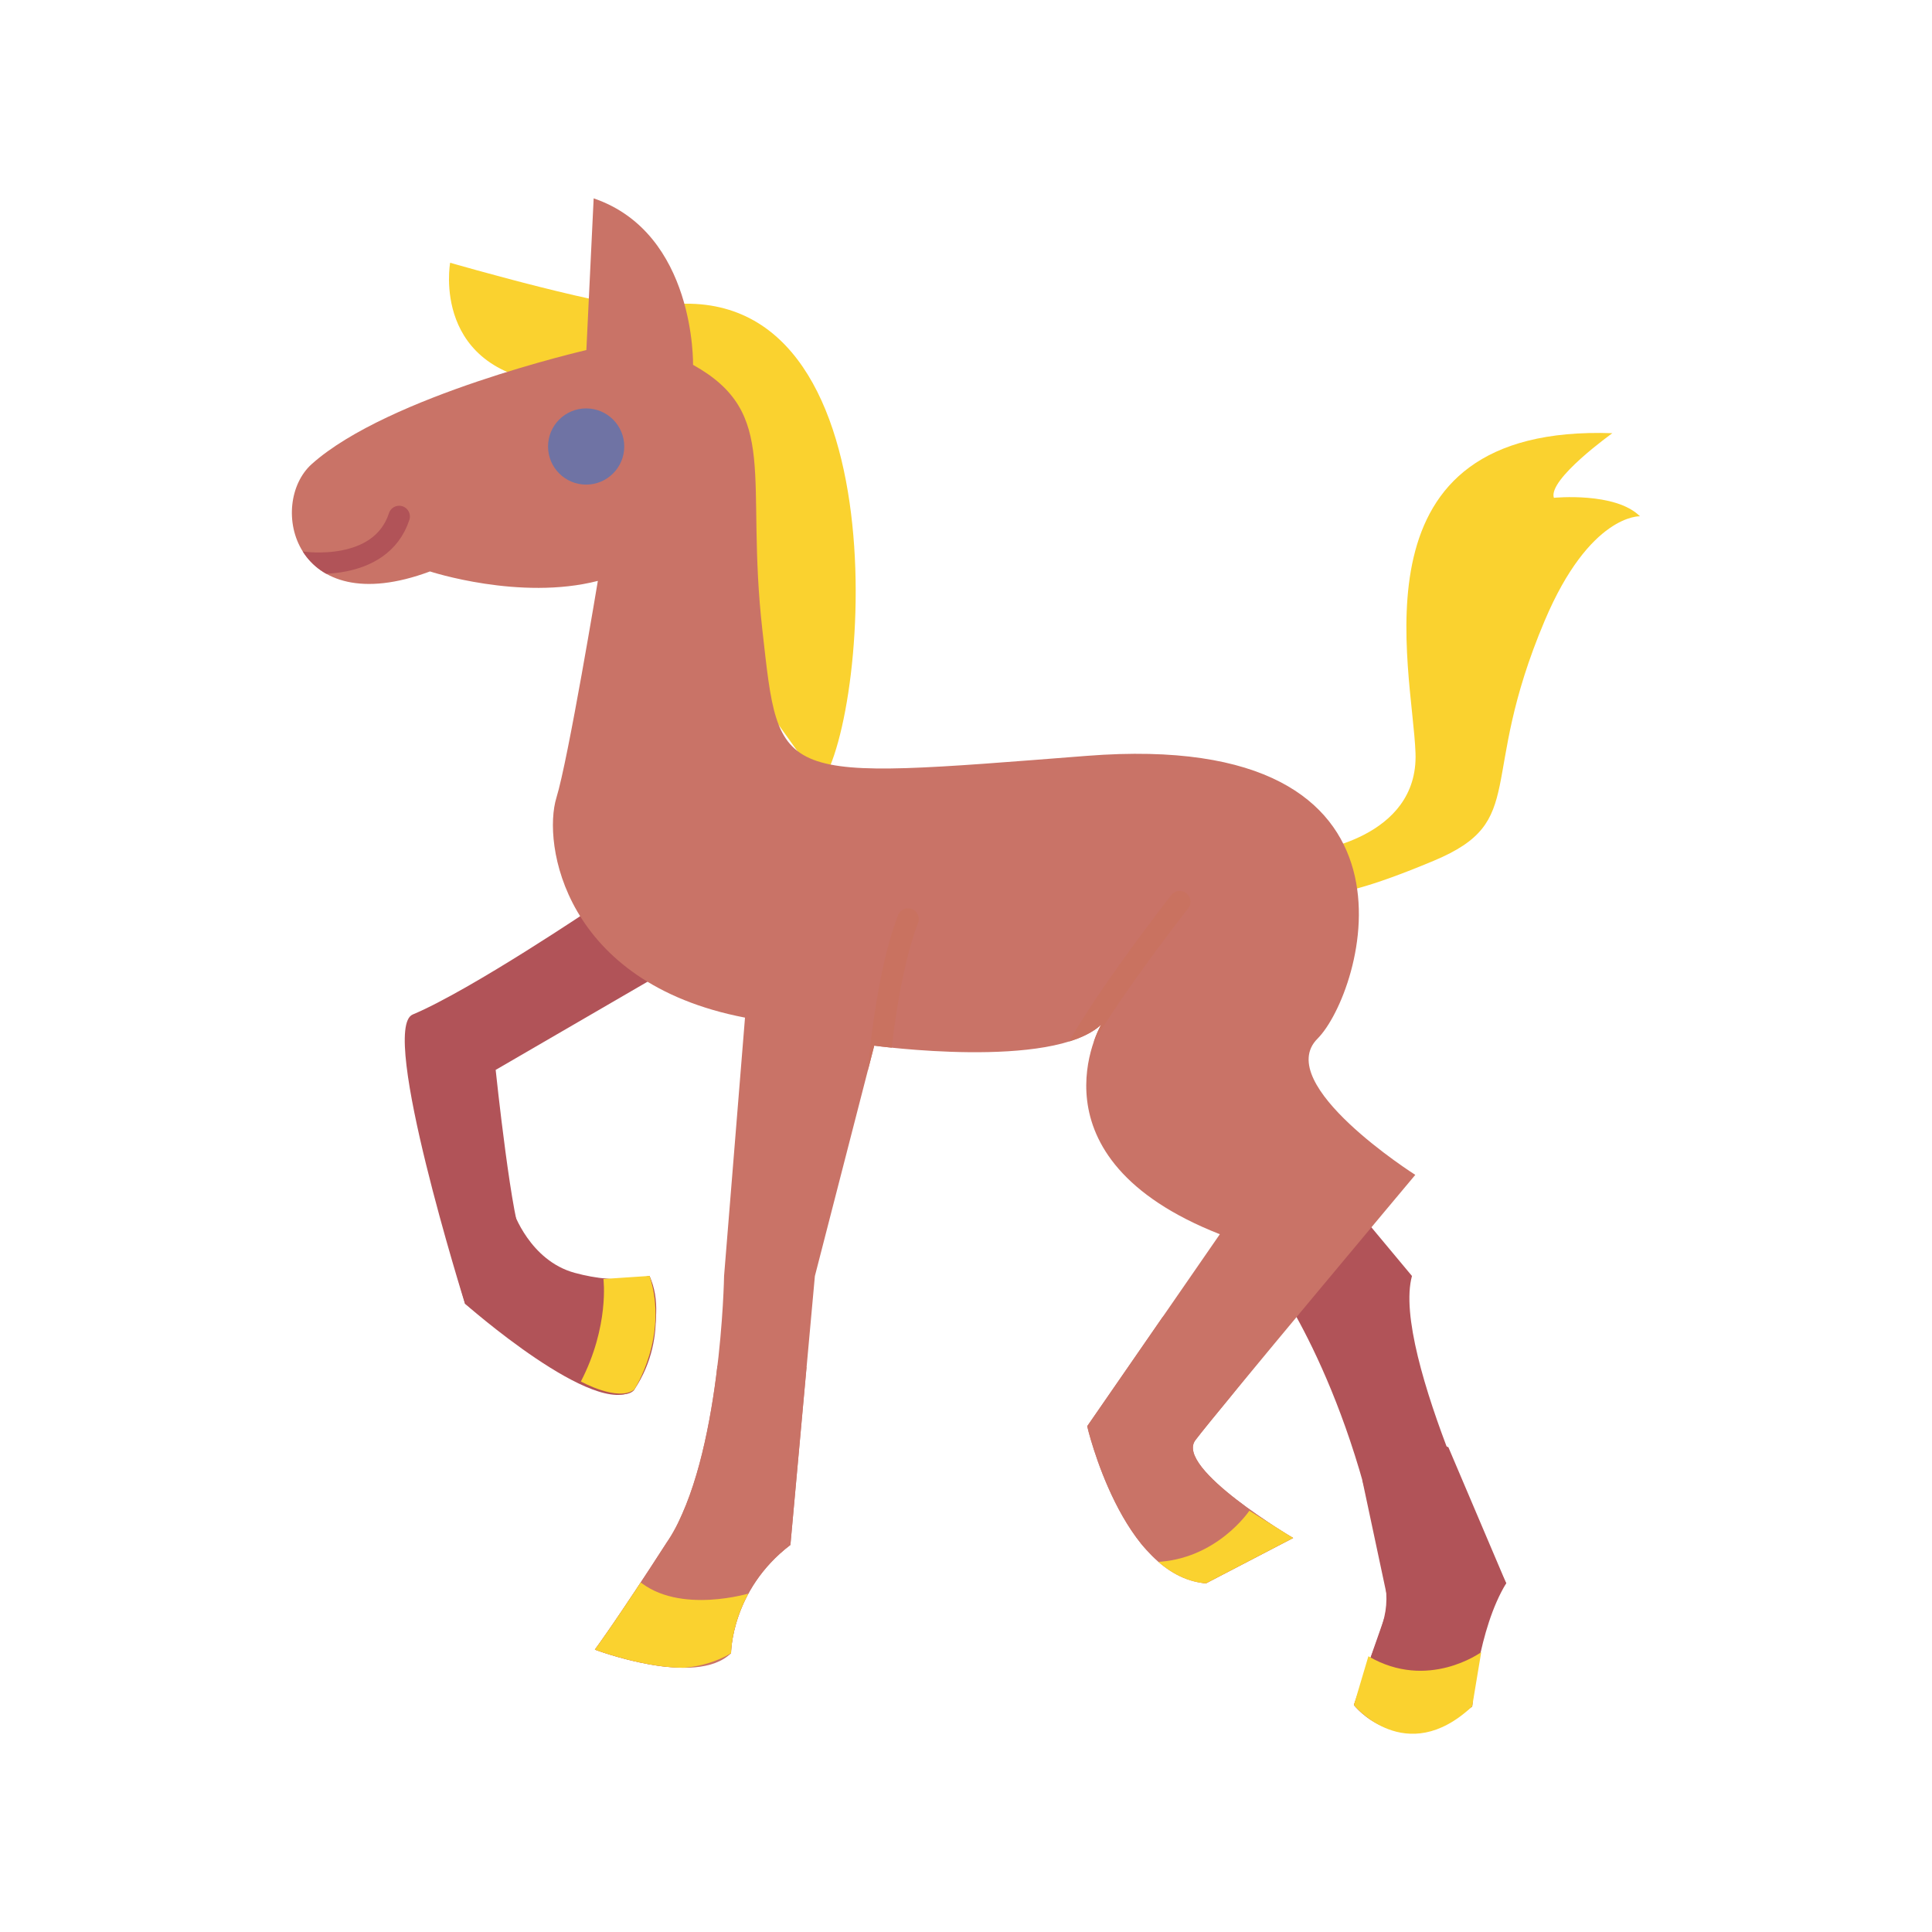 <svg viewBox="0 0 180 180" xmlns:xlink="http://www.w3.org/1999/xlink" xmlns="http://www.w3.org/2000/svg" data-name="Layer 1" id="Layer_1">
  <defs>
    <style>
      .cls-1 {
        stroke: #b15358;
      }

      .cls-1, .cls-2 {
        fill: none;
        stroke-linecap: round;
        stroke-linejoin: round;
        stroke-width: 2px;
      }

      .cls-2 {
        stroke: #c97260;
      }

      .cls-3 {
        fill: #c97367;
      }

      .cls-4 {
        fill: #6f73a4;
      }

      .cls-5 {
        fill: #fad22f;
      }

      .cls-6 {
        fill: #b15358;
      }

      .cls-7 {
        clip-path: url(#clippath);
      }
    </style>
    <clipPath id="clippath">
      <path d="M54.65,32.61s-18.46,4.24-25.6,10.62c-4.13,3.69-1.75,14.76,11.01,10.01,0,0,8.38,2.75,15.64.88,0,0-2.76,16.65-3.86,20.2-1.3,4.23.65,17.24,17.57,20.49l-1.95,24.07s-.27,16.95-5.18,24.58c-4.91,7.63-6.86,10.23-6.86,10.23,0,0,9.43,3.58,12.69.33,0,0,0-5.86,5.53-10.08l2.28-25.05,5.53-21.47s16.59,2.28,21.14-1.95c0,0-7.16,12.36,11.06,19.52l-12.36,17.89s3.25,13.99,11.06,14.64l8.13-4.23s-11.06-6.51-9.11-9.11,20.49-24.72,20.49-24.72c0,0-13.34-8.46-9.11-12.69,4.23-4.23,11.8-28.94-21.47-26.35-29.28,2.28-28.63,2.6-30.25-11.71s1.68-20.17-6.46-24.72c0,0,.25-12.26-9.26-15.51l-.68,14.15Z" class="cls-3"></path>
    </clipPath>
  </defs>
  <path d="M122.14,79.33s10.03-1.15,9.74-9.17c-.29-8.02-6.3-30.66,18.34-29.8,0,0-6.02,4.3-5.45,6.02,0,0,5.73-.57,8.02,1.72,0,0-4.67-.22-8.88,9.74-6.3,14.9-1.43,18.63-10.32,22.35-12.37,5.19-11.46,2.29-11.46,2.29v-3.15Z" class="cls-5"></path>
  <path d="M118.21,118.56s7.33,9.59,10.65,27.61c.85,4.64-.04,4.64-2.72,12.69,4.39,3.5,8.17,2.32,11.02.12,0,0,.57-9.19,3.17-11.47,0,0-10.74-21.47-8.78-28.63l-11.39-13.66-1.95,13.34Z" class="cls-6"></path>
  <path d="M55.36,84.49s-11.46,7.74-16.91,10.03c-3.17,1.33,4.87,26.94,4.87,26.94,0,0,12.32,10.89,15.76,8.02,0,0,3.44-6.3,1.43-10.6,0,0-7.45,1.72-11.75-3.15-1.02-1.16-2.58-16.05-2.58-16.05l17.77-10.32-8.6-4.87Z" class="cls-6"></path>
  <path d="M41.94,24.47s-1.89,10.32,10.07,11.3c9.6.78,11.22,3.42,11.22,3.42l3.17,19.76,10.07,14.07c4.64-6.34,7.76-48.79-15.76-44.41-2.71.51-18.77-4.13-18.77-4.13Z" class="cls-5"></path>
  <path d="M126.14,158.86s4.26,5.55,11.02.12c0,0,.54-7.19,3.17-11.47l-5.39-12.68s-4.78-2.1-8.02,3.06l2.48,11.65-3.26,9.32Z" class="cls-6"></path>
  <path d="M60.52,118.88s2.01,5.45-1.43,10.6c0,0-1.72,3.25-15.76-8.02l-2.01-7.07s2.29-4.59,6.5-1.53c0,0,1.53,4.59,5.73,5.73,4.2,1.15,6.97.29,6.97.29Z" class="cls-6"></path>
  <path d="M56.22,119.16s.57,4.39-2.1,9.55c0,0,3.44,1.91,4.97.76,0,0,3.25-4.97,1.43-10.6l-4.3.29Z" class="cls-5"></path>
  <path d="M126.14,158.86s4.83,5.93,11.02.12l.84-5.05s-4.97,3.63-10.51.38l-1.35,4.54Z" class="cls-5"></path>
  <g>
    <path d="M54.65,32.61s-18.46,4.24-25.6,10.62c-4.13,3.69-1.75,14.76,11.01,10.01,0,0,8.38,2.75,15.64.88,0,0-2.76,16.65-3.86,20.2-1.3,4.23.65,17.24,17.57,20.49l-1.95,24.07s-.27,16.95-5.18,24.58c-4.91,7.63-6.86,10.23-6.86,10.23,0,0,9.43,3.58,12.69.33,0,0,0-5.86,5.53-10.08l2.28-25.05,5.53-21.47s16.59,2.28,21.14-1.95c0,0-7.16,12.36,11.06,19.52l-12.36,17.89s3.25,13.99,11.06,14.64l8.13-4.23s-11.06-6.51-9.11-9.11,20.49-24.72,20.49-24.72c0,0-13.34-8.46-9.11-12.69,4.23-4.23,11.8-28.94-21.47-26.35-29.28,2.28-28.63,2.6-30.25-11.71s1.68-20.17-6.46-24.72c0,0,.25-12.26-9.26-15.51l-.68,14.15Z" class="cls-3"></path>
    <g class="cls-7">
      <g>
        <path d="M55.42,153.7s8.53,3.47,12.69.33c0,0,.34-6.2,5.53-10.08l1.5-16.56s-4.59-4.2-8.41,0c0,0-1.53,12.04-4.45,16.09-2.65,3.67-6.86,10.23-6.86,10.23Z" class="cls-3"></path>
        <path d="M120.49,143.29l-8.13,4.23s-7.98-.65-11.06-14.64c-.51-2.33,7.66-10.85,7.66-10.85,0,0,5.73-3.06,8.98,4.01l-6.56,8.14c1.59,5.05,9.11,9.11,9.11,9.11Z" class="cls-3"></path>
        <path d="M55.42,153.7s7,3.66,12.69.33c0,0,.91-3.52,1.87-5.63,0,0-6.69,2.1-10.51-1.15l-4.05,6.45Z" class="cls-5"></path>
        <path d="M112.35,147.51s5.14-.17,8.13-4.23l-4.08-2.53s-3.06,4.59-8.79,4.78c0,0,2.97,2.63,4.73,1.99Z" class="cls-5"></path>
        <g>
          <path d="M28.17,52.38s7.27,1.1,9.02-4.26" class="cls-1"></path>
          <circle r="3.55" cy="41.6" cx="54.61" class="cls-4"></circle>
          <path d="M109.91,84.01s-9.42,12.03-10.7,16.24" class="cls-2"></path>
          <path d="M81.73,101.39s.57-9.74,2.87-15.76" class="cls-2"></path>
        </g>
      </g>
    </g>
  </g>
</svg>
